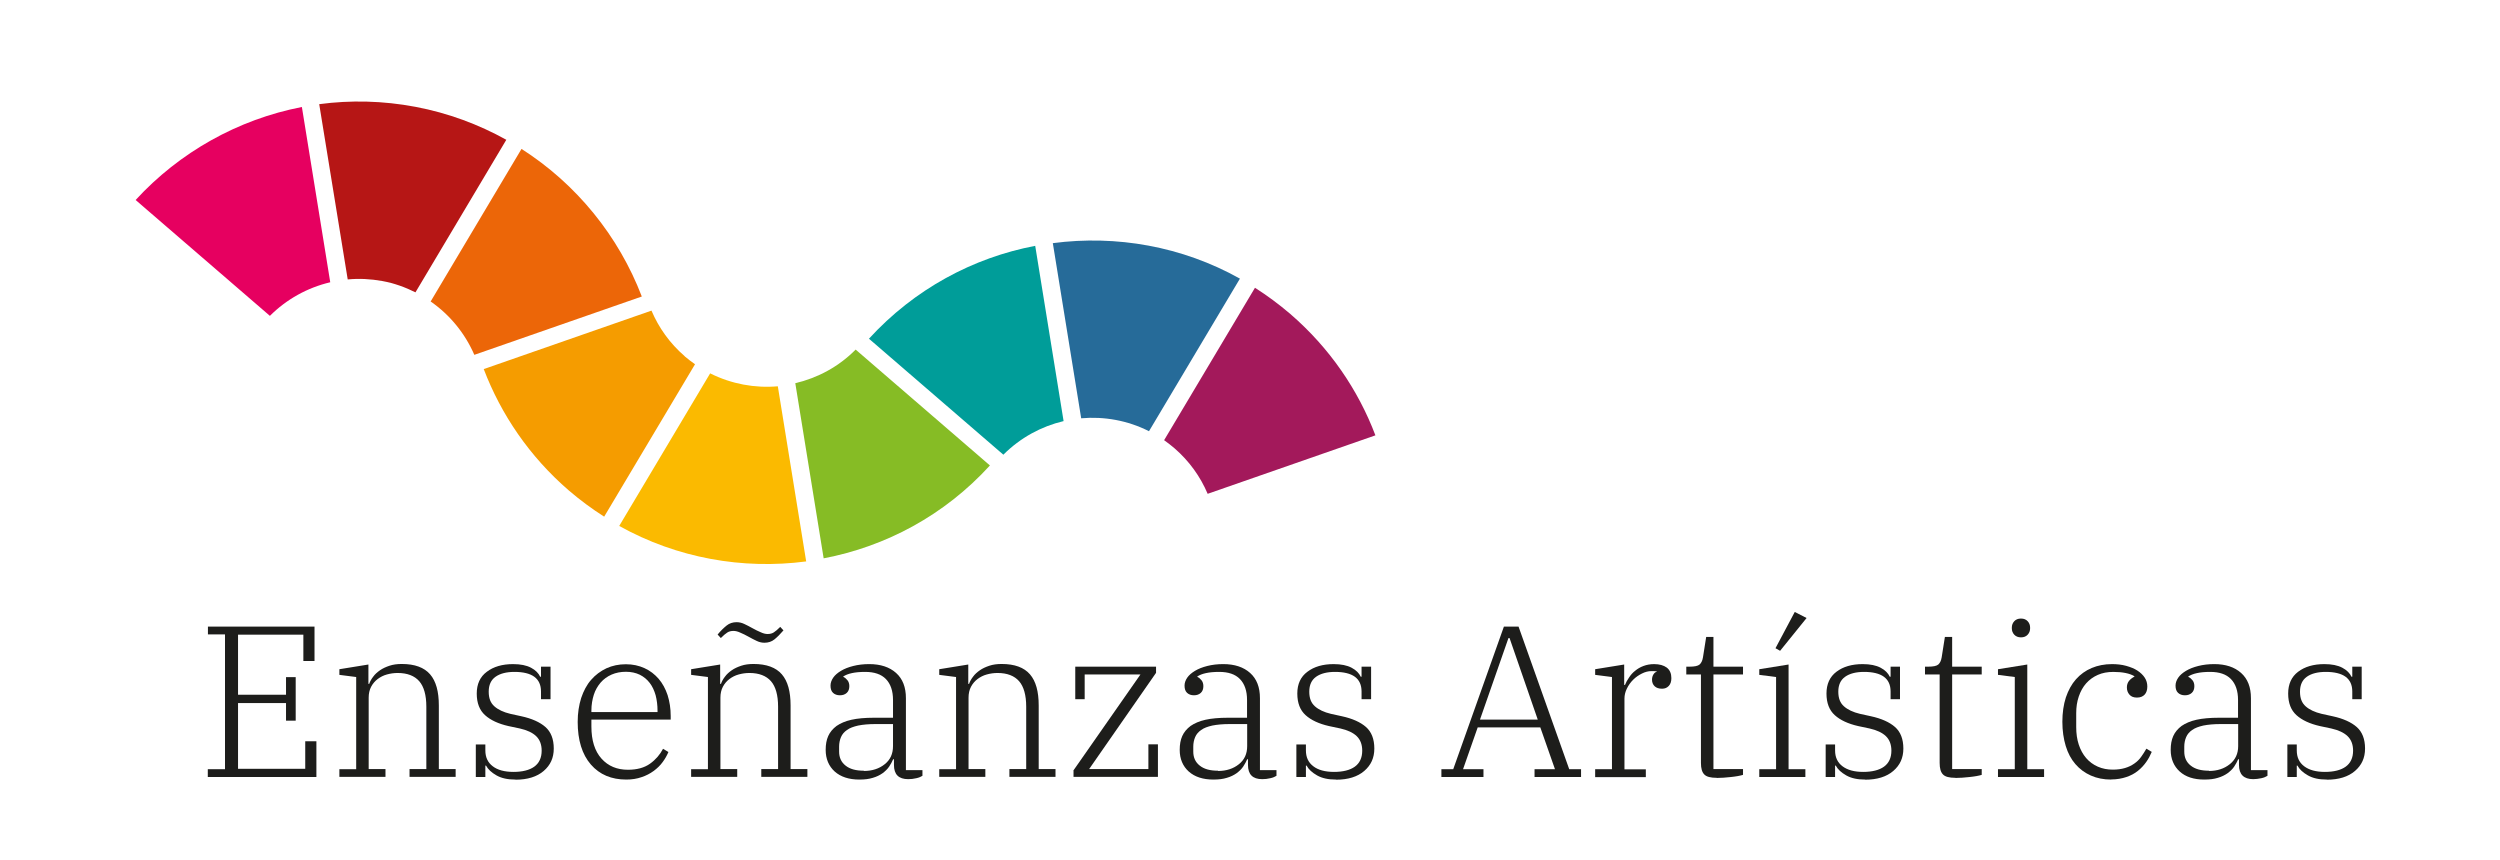 <?xml version="1.0" encoding="UTF-8"?><svg id="Capa_1" xmlns="http://www.w3.org/2000/svg" viewBox="0 0 186 64"><defs><style>.cls-1{fill:#b61615;}.cls-2{fill:#266b99;}.cls-3{fill:#009d99;}.cls-4{fill:#fbba00;}.cls-5{fill:#a3195b;}.cls-6{fill:#e60060;}.cls-7{fill:#1d1d1b;}.cls-8{fill:#86bc25;}.cls-9{fill:#ec6608;}.cls-10{fill:#f59c00;}</style></defs><path class="cls-7" d="M15.47,57.23h1.27v-10.03h-1.27v-.58h7.93v2.56h-.83v-1.96h-4.86v4.47h3.57v-1.31h.72v3.24h-.72v-1.31h-3.57v4.89h5v-2.05h.83v2.66h-8.08v-.58Z"/><path class="cls-7" d="M25.25,57.23h1.25v-6.86l-1.25-.16v-.42l2.16-.35v1.44h.06c.06-.18.16-.36.3-.54.13-.18.3-.33.5-.47.2-.14.44-.25.71-.34.27-.09.57-.13.91-.13.97,0,1.67.26,2.11.77s.65,1.28.65,2.32v4.73h1.25v.58h-3.43v-.58h1.25v-4.64c0-.86-.18-1.5-.53-1.9-.35-.4-.89-.61-1.6-.61-.28,0-.55.04-.8.11-.26.07-.49.19-.69.34-.2.15-.37.35-.49.58s-.18.5-.18.81v5.31h1.25v.58h-3.43v-.58Z"/><path class="cls-7" d="M38.34,58c-.57,0-1.03-.1-1.4-.31s-.63-.45-.78-.73h-.05v.85h-.71v-2.42h.71v.44c0,.51.18.9.55,1.18.36.28.88.42,1.54.42s1.19-.13,1.55-.39c.36-.26.55-.66.55-1.19,0-.46-.14-.82-.41-1.08-.27-.26-.68-.45-1.21-.57l-.85-.18c-.75-.17-1.33-.44-1.74-.81-.41-.37-.62-.9-.62-1.61s.25-1.25.75-1.62c.5-.38,1.15-.57,1.95-.57.56,0,1,.09,1.34.27s.56.41.68.67h.06v-.75h.71v2.42h-.71v-.58c0-.48-.17-.85-.5-1.09s-.83-.36-1.47-.36c-.6,0-1.07.12-1.41.36-.34.24-.51.61-.51,1.11s.14.84.42,1.09.68.44,1.19.56l.82.18c.78.17,1.38.44,1.79.8.41.36.62.9.62,1.6s-.25,1.24-.75,1.67c-.5.43-1.2.65-2.1.65Z"/><path class="cls-7" d="M46.6,58c-1.11,0-1.99-.37-2.64-1.12s-.98-1.81-.98-3.17c0-.65.09-1.24.26-1.78.18-.53.42-.99.74-1.35.32-.37.7-.65,1.14-.86.44-.2.92-.3,1.44-.3s.97.1,1.39.29.76.46,1.05.79c.29.34.51.74.67,1.22.15.48.23.99.23,1.55v.27h-5.9v.51c0,1.04.25,1.83.75,2.39.5.56,1.16.83,1.97.83.67,0,1.22-.15,1.64-.45.42-.3.74-.67.97-1.11l.4.24c-.11.26-.25.51-.43.75-.18.25-.4.46-.67.66-.26.19-.56.35-.9.46-.34.12-.72.18-1.15.18ZM44,52.98h4.92v-.1c0-.42-.05-.8-.14-1.15-.1-.35-.24-.66-.44-.92-.2-.26-.44-.46-.74-.61-.29-.14-.64-.22-1.03-.22s-.75.07-1.07.21c-.32.14-.59.34-.81.59-.22.26-.4.56-.51.91s-.18.74-.18,1.17v.11Z"/><path class="cls-7" d="M51.42,57.23h1.25v-6.86l-1.25-.16v-.42l2.16-.35v1.44h.06c.06-.18.16-.36.3-.54.13-.18.3-.33.5-.47.2-.14.44-.25.71-.34.27-.09.57-.13.91-.13.97,0,1.67.26,2.11.77s.65,1.28.65,2.32v4.73h1.25v.58h-3.43v-.58h1.25v-4.64c0-.86-.18-1.5-.53-1.9-.35-.4-.89-.61-1.6-.61-.28,0-.55.04-.8.11-.26.07-.49.19-.69.34-.2.15-.37.35-.49.58s-.18.5-.18.81v5.31h1.25v.58h-3.43v-.58ZM56.88,47.82c-.19,0-.38-.04-.57-.13s-.39-.19-.62-.32c-.21-.12-.42-.22-.61-.3-.19-.09-.36-.13-.51-.13-.18,0-.34.04-.46.12-.13.08-.29.22-.48.41l-.24-.26c.23-.28.46-.5.67-.67s.46-.25.74-.25c.19,0,.38.04.57.13s.39.19.62.32c.21.12.42.22.61.3.19.09.36.13.51.13.18,0,.34-.04.46-.12.13-.08.29-.22.48-.41l.24.26c-.24.28-.46.5-.67.67-.21.17-.46.25-.75.25Z"/><path class="cls-7" d="M63.94,58c-.78,0-1.39-.2-1.84-.6-.44-.4-.67-.94-.67-1.61,0-.4.06-.74.19-1.03s.34-.54.62-.75c.29-.2.66-.36,1.11-.46.45-.1,1.01-.15,1.66-.15h1.43v-1.32c0-.68-.18-1.2-.53-1.56-.35-.36-.87-.53-1.54-.53-.38,0-.72.03-.99.09-.28.06-.49.15-.64.25v.03c.12.05.22.14.31.25.09.11.14.26.14.44,0,.21-.06.38-.19.5-.13.12-.3.18-.51.18s-.38-.06-.51-.18c-.13-.12-.19-.3-.19-.54,0-.2.07-.4.2-.59.13-.19.33-.36.58-.51.25-.15.55-.27.91-.36.35-.09.75-.14,1.19-.14.84,0,1.51.22,2,.66.49.44.73,1.06.73,1.88v5.35h1.23v.42c-.11.07-.26.14-.46.18-.2.05-.4.07-.6.07-.71,0-1.06-.35-1.06-1.06v-.42h-.06c-.08.18-.17.36-.3.55s-.29.34-.49.49c-.2.14-.44.26-.72.34-.28.09-.61.13-.99.13ZM64.27,57.36c.62,0,1.14-.17,1.55-.5.42-.33.62-.78.62-1.35v-1.64h-1.3c-.51,0-.94.04-1.29.11-.35.08-.63.18-.83.33-.21.14-.36.32-.45.53-.09.21-.14.45-.14.71v.37c0,.44.16.79.48,1.04.32.26.77.38,1.35.38Z"/><path class="cls-7" d="M69.88,57.23h1.25v-6.86l-1.25-.16v-.42l2.16-.35v1.44h.06c.06-.18.16-.36.3-.54.13-.18.3-.33.5-.47.2-.14.44-.25.71-.34.27-.09.57-.13.91-.13.97,0,1.67.26,2.11.77s.65,1.28.65,2.32v4.73h1.25v.58h-3.43v-.58h1.25v-4.64c0-.86-.18-1.5-.53-1.9-.35-.4-.89-.61-1.6-.61-.28,0-.55.04-.8.11-.26.07-.49.19-.69.34-.2.15-.37.35-.49.58s-.18.5-.18.81v5.31h1.25v.58h-3.43v-.58Z"/><path class="cls-7" d="M79.85,57.34l5-7.16h-4.15v1.84h-.7v-2.42h6.01v.46l-4.98,7.16h4.41v-1.84h.71v2.42h-6.28v-.46Z"/><path class="cls-7" d="M90.28,58c-.78,0-1.39-.2-1.84-.6-.44-.4-.67-.94-.67-1.61,0-.4.06-.74.19-1.03s.34-.54.62-.75c.29-.2.66-.36,1.11-.46.45-.1,1.01-.15,1.66-.15h1.43v-1.32c0-.68-.18-1.2-.53-1.56-.35-.36-.87-.53-1.54-.53-.38,0-.72.03-.99.09-.28.06-.49.15-.64.25v.03c.12.05.22.14.31.25.09.11.14.26.14.44,0,.21-.06.38-.19.5-.13.12-.3.18-.51.18s-.38-.06-.51-.18c-.13-.12-.19-.3-.19-.54,0-.2.07-.4.2-.59.13-.19.33-.36.58-.51.25-.15.55-.27.91-.36.35-.09.75-.14,1.19-.14.84,0,1.51.22,2,.66.49.44.73,1.06.73,1.88v5.35h1.23v.42c-.11.07-.26.14-.46.18-.2.05-.4.07-.6.07-.71,0-1.06-.35-1.06-1.06v-.42h-.06c-.08.18-.17.36-.3.55s-.29.34-.49.49c-.2.14-.44.26-.72.34-.28.09-.61.13-.99.13ZM90.62,57.36c.62,0,1.14-.17,1.55-.5.42-.33.62-.78.62-1.35v-1.64h-1.3c-.51,0-.94.04-1.29.11-.35.08-.63.18-.83.33-.21.14-.36.32-.45.53-.09.21-.14.45-.14.71v.37c0,.44.16.79.48,1.04.32.26.77.38,1.35.38Z"/><path class="cls-7" d="M99.39,58c-.57,0-1.03-.1-1.4-.31s-.63-.45-.78-.73h-.05v.85h-.71v-2.42h.71v.44c0,.51.18.9.55,1.18.36.28.88.42,1.54.42s1.19-.13,1.55-.39c.36-.26.55-.66.55-1.19,0-.46-.14-.82-.41-1.08-.27-.26-.68-.45-1.21-.57l-.85-.18c-.75-.17-1.33-.44-1.74-.81-.41-.37-.62-.9-.62-1.61s.25-1.25.75-1.62c.5-.38,1.15-.57,1.95-.57.56,0,1,.09,1.34.27s.56.41.68.67h.06v-.75h.71v2.42h-.71v-.58c0-.48-.17-.85-.5-1.09s-.83-.36-1.47-.36c-.6,0-1.07.12-1.41.36-.34.24-.51.61-.51,1.11s.14.84.42,1.09.68.44,1.19.56l.82.18c.78.17,1.38.44,1.79.8.41.36.62.9.62,1.6s-.25,1.24-.75,1.67c-.5.43-1.2.65-2.1.65Z"/><path class="cls-7" d="M107.24,57.23h.88l3.77-10.61h1.09l3.77,10.61h.88v.58h-3.46v-.58h1.52l-1.09-3.11h-4.66l-1.09,3.11h1.52v.58h-3.13v-.58ZM110.11,53.54h4.3l-2.1-6.07h-.08l-2.12,6.07Z"/><path class="cls-7" d="M118.68,57.23h1.25v-6.86l-1.25-.16v-.42l2.16-.35v1.52h.06c.07-.18.17-.37.3-.55.12-.19.27-.36.45-.5.18-.15.38-.27.62-.36s.5-.14.8-.14c.39,0,.71.09.94.26.23.18.34.44.34.78,0,.25-.06.44-.19.58s-.29.21-.5.21c-.24,0-.42-.06-.55-.18-.13-.12-.2-.29-.2-.49,0-.16.04-.29.11-.4s.15-.17.24-.19v-.03c-.09-.01-.15-.02-.21-.02h-.18c-.24,0-.47.06-.71.18-.24.12-.46.27-.65.46-.19.19-.35.41-.47.66-.12.24-.18.5-.18.75v5.26h1.59v.58h-3.77v-.58Z"/><path class="cls-7" d="M127.72,57.87c-.45,0-.76-.08-.92-.25-.17-.17-.25-.45-.25-.86v-6.58h-1.09v-.58h.24c.37,0,.62-.05.75-.16.12-.11.21-.28.25-.53l.24-1.52h.54v2.21h2.2v.58h-2.2v7.04h2.2v.43c-.1.03-.22.06-.39.09-.16.03-.33.05-.51.07s-.37.04-.55.05c-.19,0-.36.02-.5.02Z"/><path class="cls-7" d="M130.89,57.23h1.25v-6.86l-1.25-.16v-.42l2.18-.35v7.79h1.25v.58h-3.43v-.58ZM132.1,48.22l1.43-2.69.88.45-1.97,2.44-.34-.19Z"/><path class="cls-7" d="M138.76,58c-.57,0-1.03-.1-1.4-.31-.37-.21-.63-.45-.78-.73h-.05v.85h-.7v-2.42h.7v.44c0,.51.18.9.55,1.18s.88.42,1.54.42,1.19-.13,1.55-.39c.36-.26.55-.66.55-1.19,0-.46-.14-.82-.41-1.08-.27-.26-.68-.45-1.21-.57l-.85-.18c-.75-.17-1.33-.44-1.74-.81s-.62-.9-.62-1.61.25-1.25.74-1.62c.5-.38,1.15-.57,1.95-.57.56,0,1,.09,1.34.27s.56.41.68.67h.06v-.75h.7v2.42h-.7v-.58c0-.48-.17-.85-.5-1.09s-.83-.36-1.47-.36c-.6,0-1.07.12-1.41.36-.34.24-.51.61-.51,1.11s.14.84.42,1.09.68.44,1.19.56l.82.18c.78.17,1.38.44,1.79.8.41.36.62.9.62,1.6s-.25,1.24-.75,1.67c-.5.43-1.2.65-2.1.65Z"/><path class="cls-7" d="M145.48,57.87c-.45,0-.76-.08-.92-.25-.17-.17-.25-.45-.25-.86v-6.58h-1.09v-.58h.24c.37,0,.62-.05.75-.16.12-.11.21-.28.25-.53l.24-1.52h.54v2.21h2.2v.58h-2.2v7.04h2.2v.43c-.1.03-.22.06-.39.09-.16.03-.33.05-.51.07s-.37.04-.55.05c-.19,0-.36.02-.5.02Z"/><path class="cls-7" d="M148.65,57.23h1.25v-6.86l-1.25-.16v-.42l2.18-.35v7.79h1.25v.58h-3.43v-.58ZM150.36,47.42c-.21,0-.38-.07-.5-.2-.12-.13-.18-.29-.18-.47v-.06c0-.18.06-.34.18-.47.12-.13.28-.2.5-.2s.38.07.5.2c.12.13.18.29.18.47v.06c0,.18-.06.34-.18.47s-.28.2-.5.2Z"/><path class="cls-7" d="M157.08,58c-.57,0-1.07-.1-1.52-.3-.45-.2-.83-.48-1.15-.85-.32-.37-.56-.82-.72-1.35s-.25-1.13-.25-1.8.09-1.28.26-1.81c.18-.53.43-.99.75-1.35.33-.37.72-.65,1.17-.84.45-.19.96-.29,1.51-.29.38,0,.74.04,1.06.13.32.09.6.2.83.35.23.15.42.33.55.53s.19.42.19.66c0,.26-.07.46-.2.6-.13.14-.32.22-.57.22s-.43-.07-.56-.22-.19-.32-.19-.54c0-.18.05-.34.15-.47.1-.13.24-.24.41-.33v-.03c-.35-.21-.88-.32-1.57-.32-.43,0-.81.07-1.15.22-.34.15-.63.36-.87.63-.24.27-.42.6-.55.98-.13.38-.19.79-.19,1.24v1.03c0,.48.06.92.19,1.31.13.39.31.72.55,1,.24.28.53.49.87.64.34.15.71.22,1.11.22.34,0,.64-.04.91-.12s.49-.19.69-.33c.2-.14.37-.3.51-.5.14-.19.27-.4.39-.61l.4.24c-.11.26-.24.51-.41.75s-.37.46-.62.66-.53.35-.86.46-.7.18-1.13.18Z"/><path class="cls-7" d="M164,58c-.78,0-1.39-.2-1.83-.6-.44-.4-.67-.94-.67-1.61,0-.4.06-.74.19-1.03s.34-.54.62-.75c.29-.2.66-.36,1.11-.46s1.01-.15,1.66-.15h1.43v-1.32c0-.68-.18-1.2-.53-1.56-.35-.36-.87-.53-1.54-.53-.39,0-.72.03-.99.09-.28.06-.49.15-.64.25v.03c.12.05.22.14.31.25s.14.26.14.44c0,.21-.06.38-.19.5s-.3.18-.51.18-.38-.06-.51-.18c-.13-.12-.19-.3-.19-.54,0-.2.07-.4.2-.59.13-.19.33-.36.58-.51.25-.15.55-.27.91-.36.35-.09.75-.14,1.19-.14.84,0,1.51.22,2,.66.49.44.73,1.06.73,1.88v5.35h1.23v.42c-.11.07-.26.14-.46.18s-.4.07-.6.07c-.7,0-1.06-.35-1.06-1.06v-.42h-.06c-.08.18-.17.36-.3.55-.12.18-.29.34-.49.49-.2.14-.44.26-.72.34-.28.09-.61.13-.99.13ZM164.34,57.36c.62,0,1.14-.17,1.55-.5.42-.33.63-.78.63-1.35v-1.64h-1.3c-.51,0-.94.04-1.29.11-.35.08-.62.18-.83.33-.21.14-.36.32-.45.53-.09.21-.14.45-.14.71v.37c0,.44.16.79.48,1.04.32.26.77.38,1.35.38Z"/><path class="cls-7" d="M173.11,58c-.57,0-1.03-.1-1.4-.31-.37-.21-.63-.45-.78-.73h-.05v.85h-.7v-2.42h.7v.44c0,.51.18.9.55,1.18s.88.42,1.54.42,1.19-.13,1.55-.39c.36-.26.55-.66.55-1.19,0-.46-.14-.82-.41-1.08-.27-.26-.68-.45-1.21-.57l-.85-.18c-.75-.17-1.33-.44-1.74-.81s-.62-.9-.62-1.61.25-1.25.74-1.62c.5-.38,1.15-.57,1.95-.57.56,0,1,.09,1.34.27s.56.41.68.67h.06v-.75h.7v2.42h-.7v-.58c0-.48-.17-.85-.5-1.09s-.83-.36-1.47-.36c-.6,0-1.07.12-1.41.36-.34.24-.51.61-.51,1.11s.14.84.42,1.09.68.44,1.19.56l.82.18c.78.17,1.38.44,1.79.8.41.36.62.9.62,1.6s-.25,1.24-.75,1.67c-.5.43-1.2.65-2.1.65Z"/><path class="cls-10" d="M50.94,26.5c-1.11-.96-1.93-2.12-2.47-3.39l-12.48,4.35c1.29,3.38,3.4,6.5,6.33,9.03.84.72,1.72,1.37,2.63,1.95l6.76-11.34c-.26-.18-.52-.38-.77-.59Z"/><path class="cls-4" d="M52.84,27.77l-6.77,11.36c4.3,2.4,9.2,3.26,13.91,2.64l-2.11-13.03c-1.71.15-3.45-.17-5.03-.96Z"/><path class="cls-8" d="M63.66,26.01c-1.27,1.28-2.83,2.11-4.49,2.5l2.11,13.03c4.62-.88,8.99-3.2,12.37-6.91l-10-8.63Z"/><path class="cls-2" d="M85.48,32.08c-1.58-.8-3.33-1.11-5.04-.96l-2.11-13.03c4.72-.62,9.61.23,13.92,2.64l-6.77,11.36Z"/><path class="cls-6" d="M24.57,21c-1.7.4-3.26,1.27-4.49,2.5l-9.99-8.62c3.25-3.54,7.59-5.99,12.37-6.92l2.11,13.04Z"/><path class="cls-9" d="M35.29,26.4c-.69-1.59-1.81-2.97-3.25-3.97l6.76-11.35c4.1,2.62,7.23,6.49,8.95,10.98l-12.46,4.34Z"/><path class="cls-3" d="M79.13,31.33c-1.65.39-3.21,1.23-4.48,2.5l-10-8.63c3.39-3.7,7.75-6.03,12.37-6.91l2.11,13.03Z"/><path class="cls-1" d="M30.91,21.75c-.76-.38-1.58-.68-2.46-.84s-1.74-.2-2.58-.12l-2.12-13.04c2.33-.31,4.74-.26,7.17.2s4.7,1.31,6.75,2.45l-6.76,11.35Z"/><path class="cls-5" d="M102.33,32.39l-12.48,4.35c-.54-1.27-1.36-2.43-2.47-3.39-.25-.21-.5-.41-.77-.6l6.76-11.34c.91.58,1.79,1.23,2.63,1.95,2.93,2.53,5.05,5.65,6.33,9.03Z"/></svg>